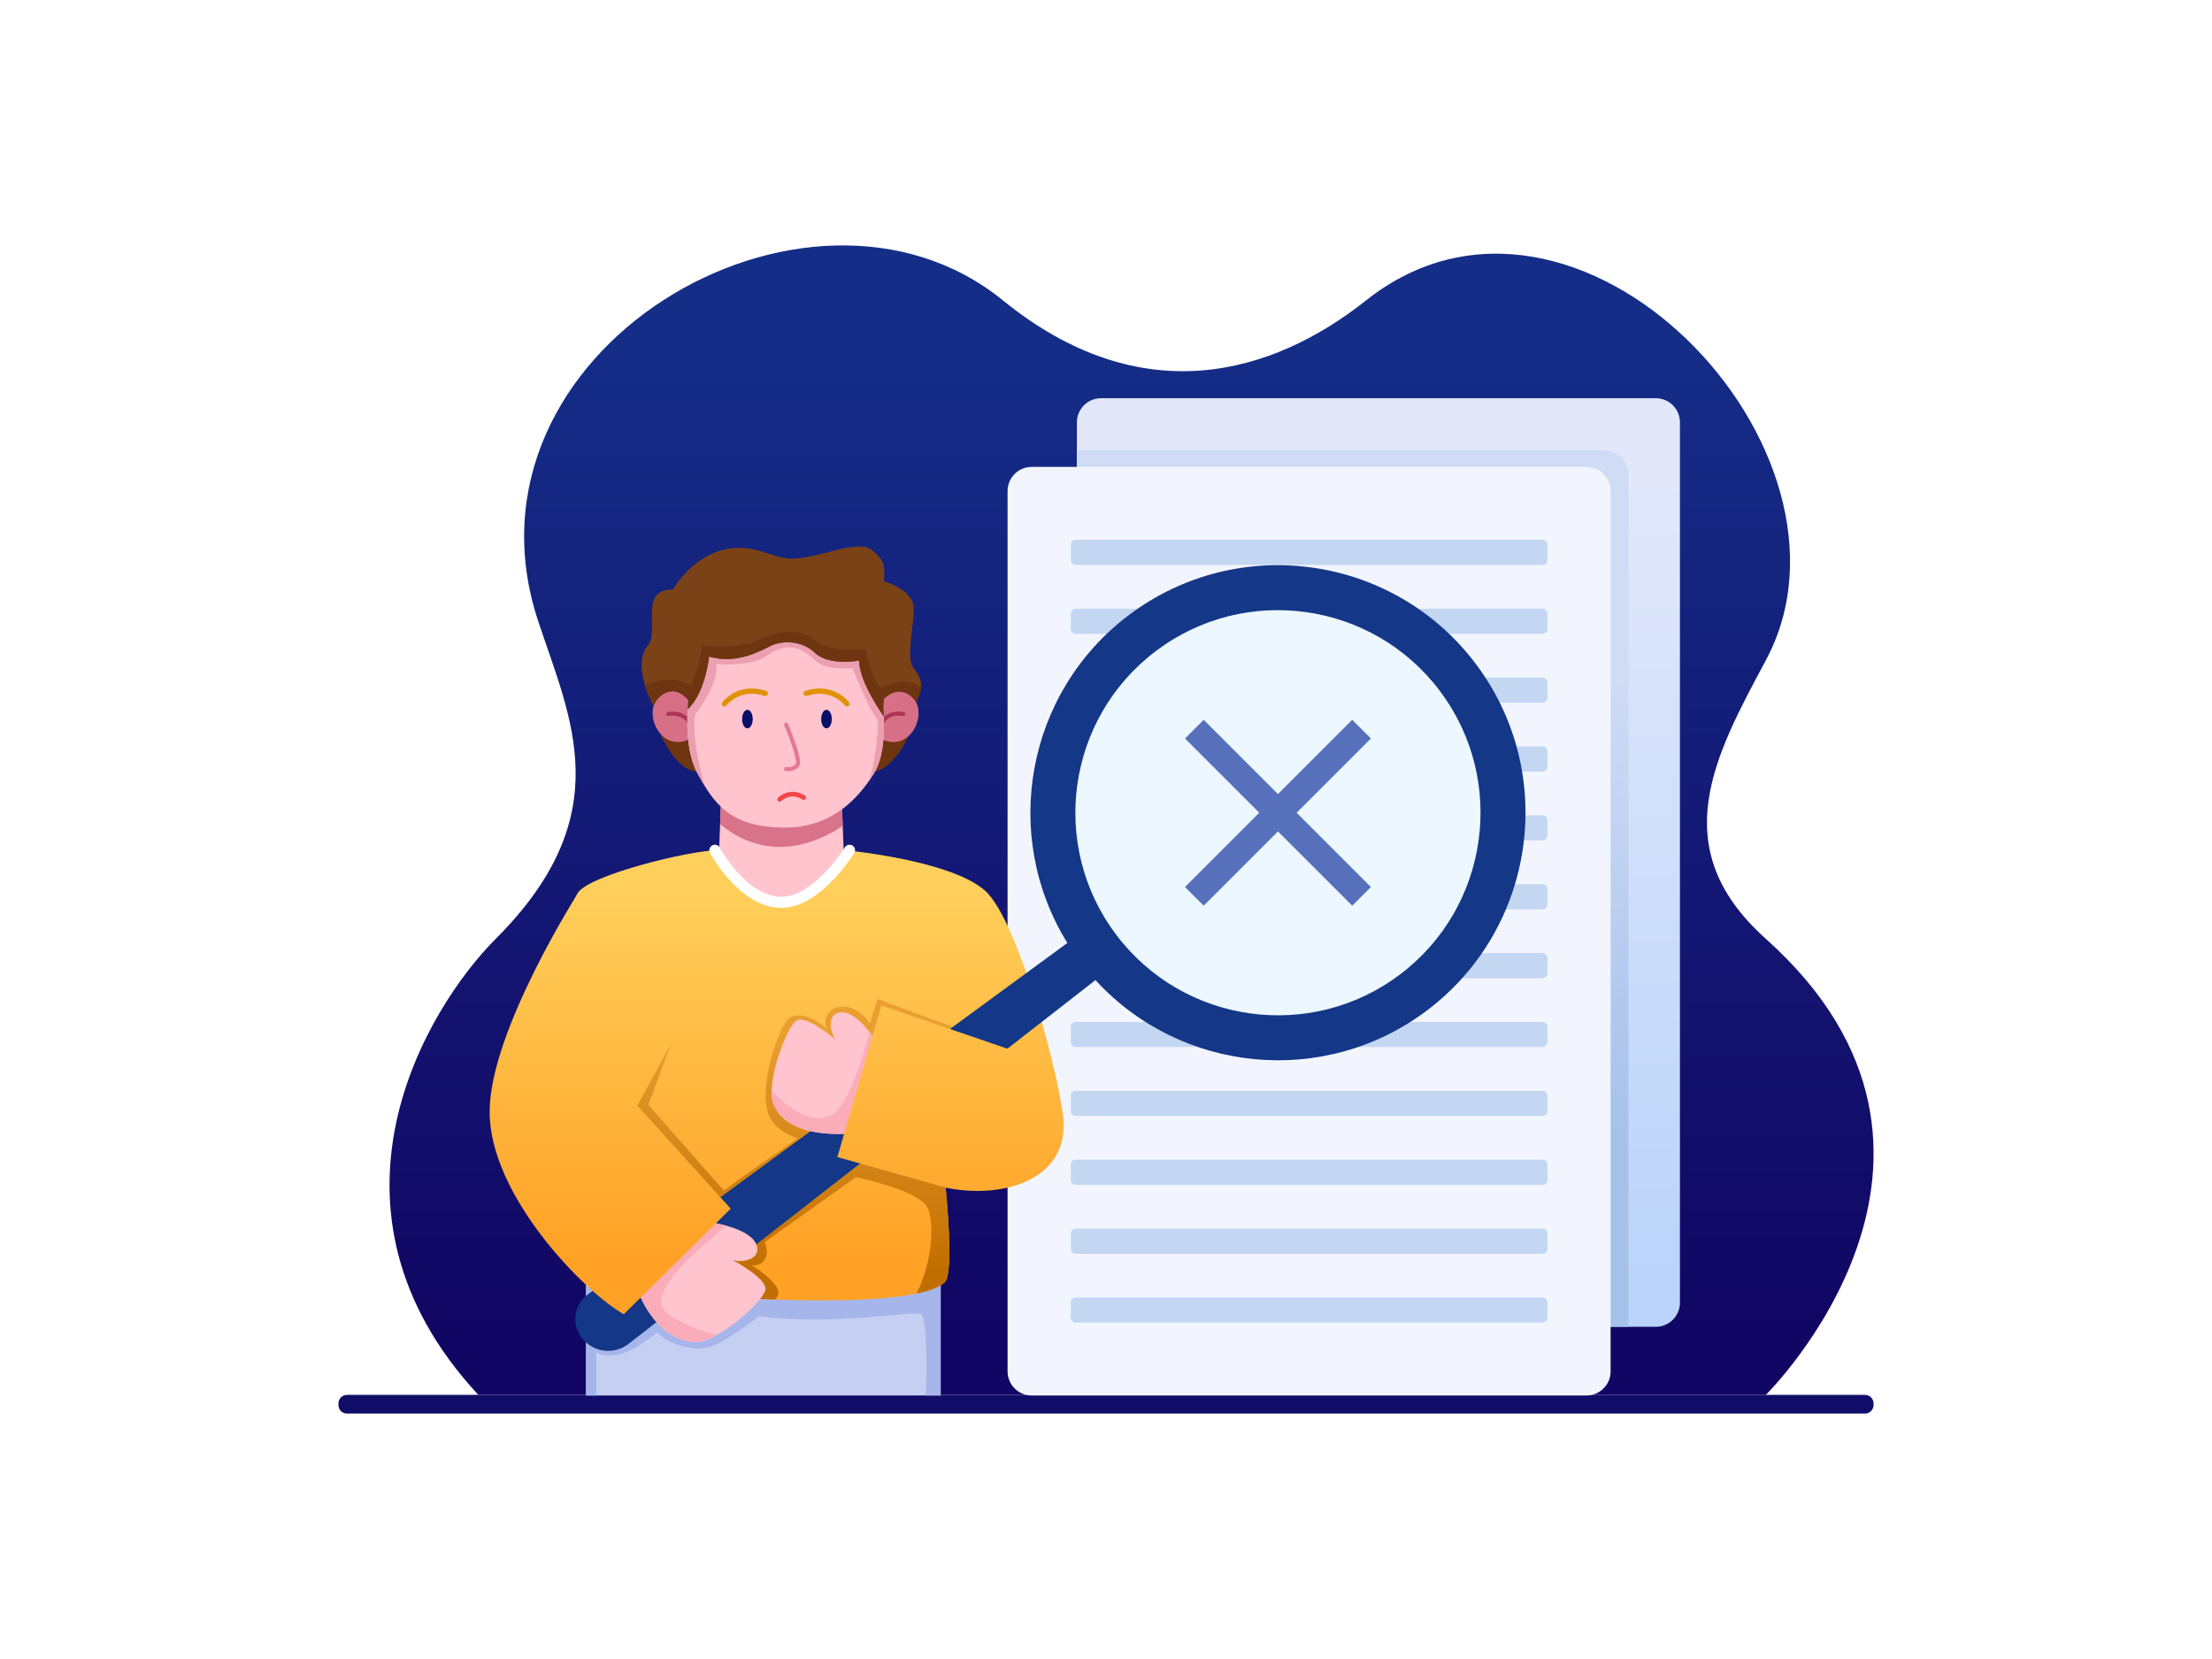 <?xml version="1.0" encoding="UTF-8" standalone="no"?>
<!DOCTYPE svg PUBLIC "-//W3C//DTD SVG 1.1//EN" "http://www.w3.org/Graphics/SVG/1.1/DTD/svg11.dtd">
<svg width="100%" height="100%" viewBox="0 0 4000 3000" version="1.1" xmlns="http://www.w3.org/2000/svg" xmlns:xlink="http://www.w3.org/1999/xlink" xml:space="preserve" xmlns:serif="http://www.serif.com/" style="fill-rule:evenodd;clip-rule:evenodd;stroke-linecap:round;stroke-linejoin:round;stroke-miterlimit:1.5;">
    <rect x="0" y="0" width="4000" height="3000" fill="#333333" stroke="none"/>
    <rect id="Web-20" serif:id="Web 20" x="0" y="0" width="4000" height="3000" style="fill:none;"/>
    <g id="Web-201" serif:id="Web 20">
        <rect x="0" y="0" width="4000" height="3000" style="fill:white;"/>
        <g id="Back">
            <path d="M864.915,2522.39c-312.557,-337.409 -94.1,-699.037 31.531,-824.668c224.737,-224.737 134.886,-398.453 76.59,-575.072c-160.947,-487.621 487.004,-866.639 840.431,-579.549c251.104,203.972 487.669,134.253 657.017,0c380.135,-301.357 925.327,272.924 722.719,650.938c-92.847,173.227 -183.925,339.053 -0,503.683c438.347,392.363 -0,824.668 -0,824.668l-2328.29,0Z" style="fill:url(#_Linear1);"/>
            <path d="M3388.02,2537.95c-0,-8.587 -6.972,-15.559 -15.559,-15.559l-2744.93,0c-8.587,0 -15.559,6.972 -15.559,15.559l0,2.706c0,8.587 6.972,15.559 15.559,15.559l2744.93,-0c8.587,-0 15.559,-6.972 15.559,-15.559l-0,-2.706Z" style="fill:rgb(18,12,105);"/>
        </g>
        <g id="Front">
            <g>
                <path d="M3037.86,763.722c-0,-24.074 -19.545,-43.619 -43.619,-43.619l-1003.24,-0c-24.075,-0 -43.62,19.545 -43.62,43.619l0,1591.96c0,24.074 19.545,43.62 43.62,43.62l1003.24,-0c24.074,-0 43.619,-19.546 43.619,-43.62l-0,-1591.96Z" style="fill:url(#_Linear2);"/>
                <path d="M1947.37,814.336l0,1541.35c0,24.074 19.545,43.62 43.62,43.62l953.77,-0l0,-1541.35c0,-24.074 -19.545,-43.619 -43.619,-43.619l-953.771,-0Z" style="fill:url(#_Linear3);"/>
            </g>
            <g>
                <path d="M2912.49,887.924c0,-24.074 -19.545,-43.619 -43.619,-43.619l-1003.24,-0c-24.074,-0 -43.619,19.545 -43.619,43.619l-0,1591.96c-0,24.075 19.545,43.62 43.619,43.62l1003.24,-0c24.074,-0 43.619,-19.545 43.619,-43.62l0,-1591.96Z" style="fill:rgb(242,245,253);"/>
                <path d="M2798.26,2355.32c-0,-5.021 -4.076,-9.097 -9.097,-9.097l-843.824,0c-5.02,0 -9.097,4.076 -9.097,9.097l0,27.291c0,5.021 4.077,9.097 9.097,9.097l843.824,-0c5.021,-0 9.097,-4.076 9.097,-9.097l-0,-27.291Zm-0,-124.557c-0,-5.02 -4.076,-9.096 -9.097,-9.096l-843.824,-0c-5.02,-0 -9.097,4.076 -9.097,9.096l0,27.291c0,5.021 4.077,9.097 9.097,9.097l843.824,0c5.021,0 9.097,-4.076 9.097,-9.097l-0,-27.291Zm-0,-124.556c-0,-5.021 -4.076,-9.097 -9.097,-9.097l-843.824,-0c-5.02,-0 -9.097,4.076 -9.097,9.097l0,27.291c0,5.02 4.077,9.097 9.097,9.097l843.824,-0c5.021,-0 9.097,-4.077 9.097,-9.097l-0,-27.291Zm-0,-124.557c-0,-5.02 -4.076,-9.097 -9.097,-9.097l-843.824,0c-5.02,0 -9.097,4.077 -9.097,9.097l0,27.291c0,5.021 4.077,9.097 9.097,9.097l843.824,0c5.021,0 9.097,-4.076 9.097,-9.097l-0,-27.291Zm-0,-124.556c-0,-5.021 -4.076,-9.097 -9.097,-9.097l-843.824,-0c-5.02,-0 -9.097,4.076 -9.097,9.097l0,27.291c0,5.02 4.077,9.097 9.097,9.097l843.824,-0c5.021,-0 9.097,-4.077 9.097,-9.097l-0,-27.291Zm-0,-124.557c-0,-5.021 -4.076,-9.097 -9.097,-9.097l-843.824,0c-5.02,0 -9.097,4.076 -9.097,9.097l0,27.291c0,5.021 4.077,9.097 9.097,9.097l843.824,-0c5.021,-0 9.097,-4.076 9.097,-9.097l-0,-27.291Zm-0,-124.556c-0,-5.021 -4.076,-9.097 -9.097,-9.097l-843.824,-0c-5.02,-0 -9.097,4.076 -9.097,9.097l0,27.29c0,5.021 4.077,9.097 9.097,9.097l843.824,0c5.021,0 9.097,-4.076 9.097,-9.097l-0,-27.29Zm-0,-124.557c-0,-5.021 -4.076,-9.097 -9.097,-9.097l-843.824,0c-5.02,0 -9.097,4.076 -9.097,9.097l0,27.291c0,5.021 4.077,9.097 9.097,9.097l843.824,-0c5.021,-0 9.097,-4.076 9.097,-9.097l-0,-27.291Zm-0,-124.557c-0,-5.02 -4.076,-9.097 -9.097,-9.097l-843.824,0c-5.02,0 -9.097,4.077 -9.097,9.097l0,27.291c0,5.021 4.077,9.097 9.097,9.097l843.824,0c5.021,0 9.097,-4.076 9.097,-9.097l-0,-27.291Zm-0,-124.556c-0,-5.021 -4.076,-9.097 -9.097,-9.097l-843.824,-0c-5.02,-0 -9.097,4.076 -9.097,9.097l0,27.291c0,5.02 4.077,9.097 9.097,9.097l843.824,-0c5.021,-0 9.097,-4.077 9.097,-9.097l-0,-27.291Zm-0,-124.557c-0,-5.021 -4.076,-9.097 -9.097,-9.097l-843.824,0c-5.02,0 -9.097,4.076 -9.097,9.097l0,27.291c0,5.021 4.077,9.097 9.097,9.097l843.824,0c5.021,0 9.097,-4.076 9.097,-9.097l-0,-27.291Zm-0,-124.556c-0,-5.021 -4.076,-9.097 -9.097,-9.097l-843.824,-0c-5.02,-0 -9.097,4.076 -9.097,9.097l0,27.29c0,5.021 4.077,9.097 9.097,9.097l843.824,0c5.021,0 9.097,-4.076 9.097,-9.097l-0,-27.29Z" style="fill:rgb(195,214,242);"/>
            </g>
            <g>
                <path d="M1306.05,1391.97l-8.555,218.377c76.993,27.903 153.986,29.129 230.979,0l-8.555,-218.377c-71.29,40.418 -142.58,44.315 -213.869,0Z" style="fill:rgb(255,196,205);"/>
                <clipPath id="_clip4">
                    <path d="M1306.05,1391.97l-8.555,218.377c76.993,27.903 153.986,29.129 230.979,0l-8.555,-218.377c-71.29,40.418 -142.58,44.315 -213.869,0Z"/>
                </clipPath>
                <g clip-path="url(#_clip4)">
                    <path d="M1285.88,1473.76c-0,0 103.425,129.977 265.273,0l0,-111.029l-265.273,0l-0,111.029Z" style="fill:rgb(216,115,138);"/>
                </g>
                <g>
                    <path d="M1194.38,1328.18c-0,-0 27.213,64 65.385,67.409l-12.199,-68.445l-53.186,1.036Zm449.738,-0c0,-0 -27.213,64 -65.385,67.409l12.199,-68.445l53.186,1.036Z" style="fill:rgb(110,53,16);"/>
                    <path d="M1253.74,1278.56c0,0 -23.032,-47.566 -59.541,-20.434c-35.211,26.168 -0,110.983 59.541,74.891l0,-54.457Z" style="fill:rgb(215,111,135);"/>
                    <path d="M1587.49,1278.56c0,0 23.033,-47.566 59.542,-20.434c35.211,26.168 -0,110.983 -59.542,74.891l0,-54.457Z" style="fill:rgb(215,111,135);"/>
                    <path d="M1252.95,1321.49c1.8,-17.331 -13.06,-39 -45.312,-33.933c-1.989,0.312 -3.35,2.181 -3.037,4.17c0.312,1.989 2.181,3.35 4.17,3.037c25.718,-4.04 38.357,12.152 36.922,25.972c-0.207,2.003 1.25,3.797 3.252,4.005c2.003,0.208 3.798,-1.249 4.005,-3.251Z" style="fill:rgb(172,53,89);"/>
                    <path d="M1595.97,1320.73c-1.435,-13.82 11.204,-30.012 36.923,-25.972c1.989,0.313 3.857,-1.048 4.17,-3.037c0.312,-1.989 -1.049,-3.858 -3.038,-4.17c-32.252,-5.067 -47.112,16.602 -45.312,33.933c0.208,2.002 2.002,3.459 4.005,3.251c2.003,-0.208 3.46,-2.002 3.252,-4.005Z" style="fill:rgb(172,53,89);"/>
                    <path d="M1266.33,1148.36c0,0 -49.375,169.917 -4.764,250.645c29.633,53.624 57.941,97.46 158.11,97.46c81.095,0 129.518,-47.976 160.402,-97.46c44.2,-70.819 -4.764,-250.645 -4.764,-250.645l-308.984,0Z" style="fill:rgb(255,196,205);"/>
                    <clipPath id="_clip5">
                        <path d="M1266.33,1148.36c0,0 -49.375,169.917 -4.764,250.645c29.633,53.624 57.941,97.46 158.11,97.46c81.095,0 129.518,-47.976 160.402,-97.46c44.2,-70.819 -4.764,-250.645 -4.764,-250.645l-308.984,0Z"/>
                    </clipPath>
                    <g clip-path="url(#_clip5)">
                        <path d="M1279.2,1437.77c0,-0 -30.247,-92.293 -22.422,-145.092c-0,-0 43.885,-56.582 38.591,-91.622c0,0 65.648,5.002 92.467,-15.664c31.007,-23.892 60.715,-16.047 82.058,5.296c21.343,21.343 52.586,17.792 72.313,18.095c-0,-0 24.478,66.471 45.286,93.553c0,0 0.932,79.812 -26.555,135.434l122.994,-46.424l0,-326.029l-453.912,-0l-13.475,310.951l62.655,61.502Z" style="fill:rgb(235,159,177);"/>
                    </g>
                    <path d="M1313.68,1275.59c0,-0 23.805,-31.937 68.689,-17.224c2.46,0.806 5.112,-0.536 5.918,-2.996c0.806,-2.46 -0.536,-5.111 -2.996,-5.918c-51.845,-16.995 -79.167,20.579 -79.167,20.579c-1.534,2.086 -1.087,5.024 0.999,6.558c2.085,1.534 5.023,1.086 6.557,-0.999Z" style="fill:rgb(225,146,0);"/>
                    <path d="M1535.33,1270.03c-0,0 -27.323,-37.574 -79.168,-20.579c-2.46,0.807 -3.802,3.458 -2.996,5.918c0.807,2.46 3.458,3.802 5.918,2.996c44.884,-14.713 68.689,17.224 68.689,17.224c1.534,2.085 4.472,2.533 6.558,0.999c2.085,-1.534 2.533,-4.472 0.999,-6.558Z" style="fill:rgb(225,146,0);"/>
                    <path d="M1418.24,1311.75c0,-0 13.386,31.215 18.933,53.043c1.354,5.33 2.247,10.066 2.276,13.561c0.011,1.409 0.068,2.531 -0.43,3.153c-6.106,7.624 -16.784,5.614 -16.784,5.614c-1.982,-0.354 -3.878,0.967 -4.233,2.949c-0.354,1.982 0.967,3.879 2.949,4.234c0,-0 15.086,2.598 23.763,-8.236c1.015,-1.267 1.744,-3.176 1.957,-5.69c0.346,-4.081 -0.622,-10.278 -2.427,-17.382c-5.658,-22.268 -19.298,-54.12 -19.298,-54.12c-0.793,-1.851 -2.939,-2.709 -4.79,-1.916c-1.85,0.793 -2.709,2.939 -1.916,4.79Z" style="fill:rgb(227,121,146);"/>
                    <path d="M1412.83,1448.37c0,-0 16.666,-16.307 38.238,-2.574c1.941,1.235 4.52,0.663 5.755,-1.278c1.236,-1.941 0.664,-4.521 -1.277,-5.756c-27.424,-17.459 -48.582,3.683 -48.582,3.683c-1.635,1.618 -1.648,4.26 -0.03,5.896c1.619,1.635 4.261,1.648 5.896,0.029Z" style="fill:rgb(241,70,70);"/>
                    <ellipse cx="1351.57" cy="1300.32" rx="9.599" ry="16.781" style="fill:rgb(8,16,104);"/>
                    <ellipse cx="1494.59" cy="1300.32" rx="9.599" ry="16.781" style="fill:rgb(8,16,104);"/>
                    <path d="M1598.5,1295.79c-0,0 -44.933,-62.093 -44.933,-101.2c-0,-0 -54.907,10.024 -79.885,-14.053c-25.09,-24.185 -61.971,-21.509 -79.423,-12.905c-17.452,8.603 -61.901,34.473 -111.959,19.612c-0,0 -6.654,65.426 -38.584,95.289c0,0 0.61,-14.98 0.926,-16.531c-4.586,-5.352 -15.843,-16.616 -28.501,-16.242c-18.466,0.545 -31.913,17.093 -34.159,27.256c0,-0 -40.479,-72.404 -10.866,-109.384c23.263,-29.05 -17.722,-101.706 45.839,-101.706c0,0 31.271,-55.657 88.1,-70.933c56.828,-15.276 90.543,15.276 126.552,15.276c49.755,0 118.35,-36.663 145.367,-15.276c27.017,21.387 21.526,34.267 21.526,56.241c-0,-0 53.869,14.839 53.869,48.86c-0,34.022 -14.759,90.529 -0,108.686c24.314,29.913 8.618,44.992 4.864,61.773c-16.045,-25.04 -39.368,-25.54 -58.733,-7.008c-1.355,4.408 -1.592,22.858 -0,32.245" style="fill:rgb(123,66,23);"/>
                    <path d="M1166.42,1239.52c18.513,-8.703 49.738,-17.341 83.245,-0.436c0,0 18.685,-43.117 19.164,-72.341c-0,-0 68.029,9.102 103.481,-10.061c35.452,-19.163 81.444,-17.726 100.607,0c19.163,17.726 56.915,20.888 92.367,16.576c-0,0 11.019,60.736 30.182,71.138c0,0 35.562,-25.261 70.065,-1.551c-0.964,10.4 -6.308,18.816 -8.297,27.71c-16.045,-25.04 -39.368,-25.54 -58.733,-7.008c-1.355,4.408 -1.592,22.858 -0,32.245c-0,0 -44.933,-62.093 -44.933,-101.2c-0,-0 -54.907,10.024 -79.885,-14.053c-25.09,-24.185 -61.971,-21.509 -79.423,-12.905c-17.452,8.603 -61.901,34.473 -111.959,19.612c-0,0 -6.654,65.426 -38.584,95.289c0,0 0.61,-14.98 0.926,-16.531c-4.586,-5.352 -15.843,-16.616 -28.501,-16.242c-18.466,0.545 -31.913,17.093 -34.159,27.256c0,-0 -9.144,-16.357 -15.563,-37.498Z" style="fill:rgb(110,53,16);"/>
                </g>
                <path d="M1059.78,2278.42l-0,245.087l641.237,-0l-0,-228.038l-641.237,-17.049Z" style="fill:rgb(196,207,242);"/>
                <path d="M1078.23,2523.51l-18.451,-0l-0,-245.087l641.237,17.049l-0,228.038l-26.987,-0c-0,-0 5.395,-133.566 -8.345,-146.983c-8.042,-7.852 -162.279,21.675 -292.979,3.485c0,0 -65.565,52.738 -97.903,57.481c-32.338,4.743 -70.713,-9.917 -86.235,-28.457c0,-0 -43.548,37.512 -74.162,40.961c-30.613,3.449 -36.175,-5.179 -36.175,-5.179l-0,78.692Z" style="fill:rgb(166,182,235);"/>
                <path d="M1298.19,1537.51c0,-0 50.863,87.49 111.711,87.49c54.785,0 118.568,-87.49 118.568,-87.49c-0,-0 189.532,17.4 252.547,72.837c63.015,55.437 142.433,363.635 142.433,424.548c0,103.832 -117.982,132.933 -213.459,112.644c-0,0 15.857,153.925 -1.269,170.799c-68.691,67.678 -640.696,13.883 -650.138,-5.002c-17.902,-35.804 -82.971,-582.417 -13.853,-698.296c19.434,-32.582 202.927,-77.53 253.46,-77.53Z" style="fill:url(#_Linear6);"/>
                <path d="M1160.55,2332.31c-24.675,-32.861 -126.906,-178.595 -114.282,-321.764c3.531,-40.038 174.878,-144.298 174.878,-144.298l-48.572,131.687l136.676,155.381c26.667,-22.536 108.544,-76.041 132.925,-94.868c-16.958,-5.857 -40.323,-17.741 -50.636,-39.467c-23.779,-50.094 18.873,-170.158 37.291,-179.171c32.081,-15.7 68.483,23.479 68.483,23.479c-11.215,-13.523 -2.588,-41.899 24.671,-42.945c20.08,-0.77 37.647,11.057 51.42,29.893l13.109,-43.786l227.797,84.273c-0,-0 -104.613,255.337 -104.316,256.815c-0,0 15.857,153.925 -1.269,170.799c-9.074,8.94 -26.932,15.76 -51.125,20.823c32.644,-66.618 32.429,-143.911 15.287,-161.826c-27.656,-28.902 -125.122,-48.652 -125.122,-48.652l-164.991,117.359c0.33,0.785 1.17,2.96 1.454,3.768c9.053,25.733 -9.008,42.72 -25.708,37.264c-0,-0 50.652,31.633 49.288,52.092c-0.186,2.801 -2.397,6.503 -6.172,10.8c-87.187,-3.021 -175.767,-10.112 -241.086,-17.656Zm176.078,-132.302l11.214,15.683c-7.606,-3.291 -15.445,-5.597 -22.613,-6.989l11.399,-8.694Z" style="fill:url(#_Linear7);"/>
                <path d="M1292.68,1537.51c-0,-0 50.689,94.226 120.296,94.226c65.158,0 123.25,-94.226 123.25,-94.226" style="fill:none;stroke:white;stroke-width:20px;"/>
                <path d="M1930.14,1705.19c-120.538,-194.483 -74.923,-452.669 111.34,-593.044c197.334,-148.717 478.283,-109.247 627,88.087c148.718,197.333 109.247,478.283 -88.086,627c-185.73,139.973 -445.533,113.238 -599.434,-54.915l-844.203,657.735c-12.745,9.929 -28.942,14.328 -44.958,12.208c-16.016,-2.119 -30.512,-10.578 -40.236,-23.48c0,-0.001 -0,-0.001 -0,-0.001c-8.935,-11.855 -12.746,-26.796 -10.583,-41.483c2.164,-14.686 10.122,-27.893 22.096,-36.668l867.064,-635.439Z" style="fill:rgb(20,55,135);"/>
                <path d="M2603.55,1249.17c121.707,161.493 89.405,391.415 -72.087,513.121c-161.493,121.707 -391.415,89.405 -513.121,-72.088c-121.707,-161.492 -89.405,-391.414 72.087,-513.121c161.493,-121.706 391.415,-89.405 513.121,72.088Z" style="fill:rgb(236,247,255);"/>
                <path d="M2445.24,1301.61l-134.299,134.3l-134.299,-134.3l-33.778,33.779l134.299,134.299l-134.299,134.299l33.778,33.778l134.299,-134.299l134.299,134.299l33.778,-33.778l-134.299,-134.299l134.299,-134.299l-33.778,-33.779Z" style="fill:rgb(87,112,188);"/>
                <path d="M1592.03,1895.96c0,-0 -36.343,-66.691 -70.592,-65.377c-27.259,1.045 -20.795,36.428 -9.58,49.951c0,-0 -52.007,-44.345 -70.531,-35.552c-18.524,8.793 -58.019,116.64 -42.384,152.438c30.384,69.571 150.56,50.764 150.56,50.764l42.527,-152.224Z" style="fill:rgb(255,196,205);"/>
                <path d="M1572.33,1866.25c11.85,15.294 19.708,29.714 19.708,29.714l-42.527,152.224c-0,-0 -120.176,18.807 -150.56,-50.764c-2.813,-6.44 -3.841,-15.212 -3.528,-25.32c18.64,20.231 65.919,64.521 107.193,44.83c33.015,-15.752 61.628,-119.012 69.714,-150.684Z" style="fill:rgb(250,173,185);"/>
                <path d="M1831.89,1899.86l-238.086,-81.601l-79.583,274.069l196.724,55.465l120.945,-247.933Z" style="fill:url(#_Linear8);"/>
                <path d="M1281.39,2209.89c0,-0 75.383,9.268 86.757,41.6c9.053,25.734 -26.226,32.735 -42.926,27.28c-0,-0 60.363,32.053 58.999,52.512c-1.364,20.459 -87.126,96.85 -126.166,95.477c-75.87,-2.668 -105.465,-95.477 -105.465,-95.477l128.801,-121.392Z" style="fill:rgb(255,196,205);"/>
                <path d="M1295.81,2414.34c-14.207,7.847 -27.566,12.778 -37.748,12.42c-75.87,-2.668 -105.465,-95.477 -105.465,-95.477l128.801,-121.392c0,-0 14.501,1.783 31.739,6.512c-52.177,44.811 -114.872,94.983 -117.667,137.654c-1.903,29.04 75.846,53.355 100.34,60.283Z" style="fill:rgb(250,173,185);"/>
                <path d="M1047.5,1611.37c0,0 -162.082,252.748 -162.082,399.175c0,151.797 172.056,326.546 242.583,365.982l193.341,-190.955l-168.747,-186.177l71.608,-132.474l-176.703,-255.551Z" style="fill:url(#_Linear9);"/>
            </g>
        </g>
    </g>
    <defs>
        <linearGradient id="_Linear1" x1="0" y1="0" x2="1" y2="0" gradientUnits="userSpaceOnUse" gradientTransform="matrix(9.26738e-14,1770.04,-1793.89,1.28465e-13,1869.18,624.388)"><stop offset="0" style="stop-color:rgb(20,45,135);stop-opacity:1"/><stop offset="1" style="stop-color:rgb(18,6,100);stop-opacity:1"/></linearGradient>
        <linearGradient id="_Linear2" x1="0" y1="0" x2="1" y2="0" gradientUnits="userSpaceOnUse" gradientTransform="matrix(9.47512e-14,1547.4,-1547.4,9.47512e-14,2525.66,851.901)"><stop offset="0" style="stop-color:rgb(226,232,250);stop-opacity:1"/><stop offset="1" style="stop-color:rgb(185,211,250);stop-opacity:1"/></linearGradient>
        <linearGradient id="_Linear3" x1="0" y1="0" x2="1" y2="0" gradientUnits="userSpaceOnUse" gradientTransform="matrix(3.70152e-14,821.095,-604.504,5.02775e-14,3120.05,1228.92)"><stop offset="0" style="stop-color:rgb(208,219,246);stop-opacity:1"/><stop offset="1" style="stop-color:rgb(166,194,235);stop-opacity:1"/></linearGradient>
        <linearGradient id="_Linear6" x1="0" y1="0" x2="1" y2="0" gradientUnits="userSpaceOnUse" gradientTransform="matrix(4.09079e-14,668.077,-668.077,4.09079e-14,1384.25,1610.34)"><stop offset="0" style="stop-color:rgb(255,207,91);stop-opacity:1"/><stop offset="1" style="stop-color:rgb(255,161,37);stop-opacity:1"/></linearGradient>
        <linearGradient id="_Linear7" x1="0" y1="0" x2="1" y2="0" gradientUnits="userSpaceOnUse" gradientTransform="matrix(3.45167e-14,434.712,-563.7,2.66185e-14,1357.91,1867.7)"><stop offset="0" style="stop-color:rgb(233,159,48);stop-opacity:1"/><stop offset="1" style="stop-color:rgb(193,110,0);stop-opacity:1"/></linearGradient>
        <linearGradient id="_Linear8" x1="0" y1="0" x2="1" y2="0" gradientUnits="userSpaceOnUse" gradientTransform="matrix(4.09079e-14,668.077,-668.077,4.09079e-14,1384.25,1610.34)"><stop offset="0" style="stop-color:rgb(255,207,91);stop-opacity:1"/><stop offset="1" style="stop-color:rgb(255,161,37);stop-opacity:1"/></linearGradient>
        <linearGradient id="_Linear9" x1="0" y1="0" x2="1" y2="0" gradientUnits="userSpaceOnUse" gradientTransform="matrix(4.09079e-14,668.077,-668.077,4.09079e-14,1384.25,1610.34)"><stop offset="0" style="stop-color:rgb(255,207,91);stop-opacity:1"/><stop offset="1" style="stop-color:rgb(255,161,37);stop-opacity:1"/></linearGradient>
    </defs>
</svg>
